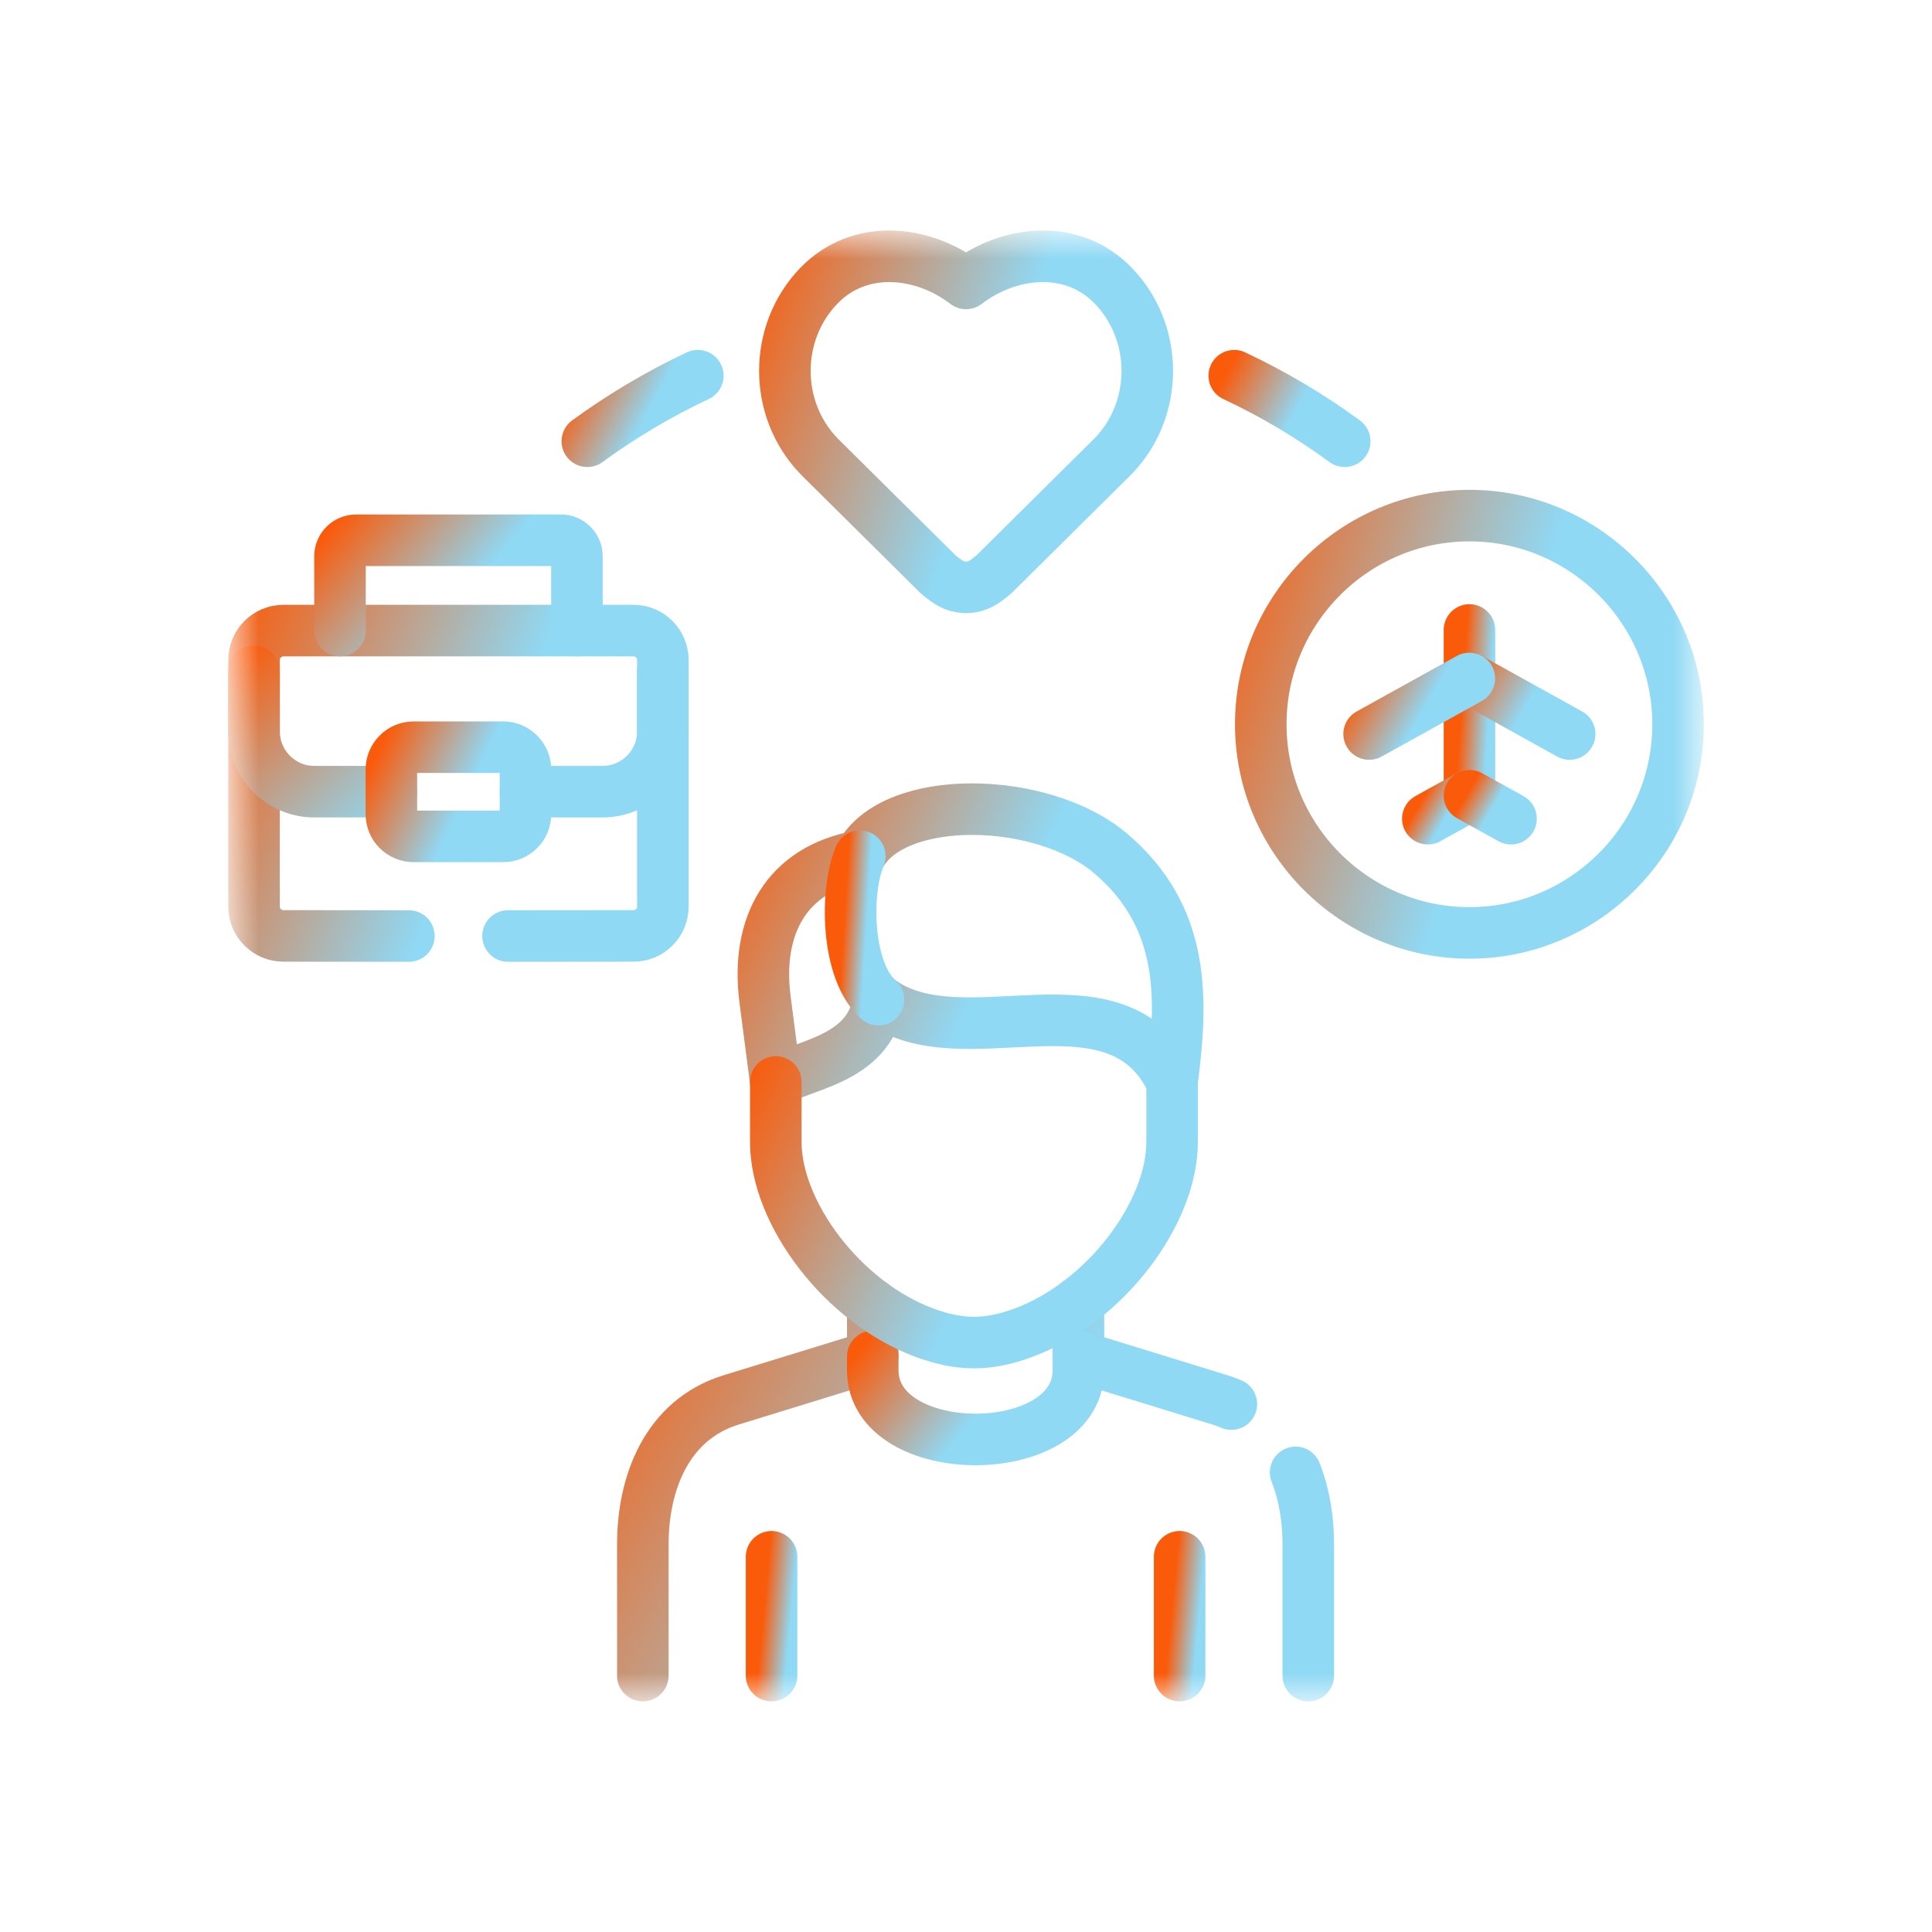 <svg width="56" height="56" viewBox="0 0 56 56" fill="none" xmlns="http://www.w3.org/2000/svg">
<mask id="mask0_836_558" style="mask-type:luminance" maskUnits="userSpaceOnUse" x="6" y="6" width="44" height="44">
<path d="M49.212 49.212V6.788H6.788V49.212H49.212Z" fill="white" stroke="white" stroke-width="0.1"/>
</mask>
<g mask="url(#mask0_836_558)">
<path d="M28.001 8.215C29.261 7.252 31.09 7.061 32.27 8.283C33.583 9.644 33.583 11.857 32.27 13.218L32.255 13.232L28.825 16.632C28.804 16.653 28.785 16.672 28.759 16.691C28.531 16.872 28.343 17.013 28.029 17.025H27.973C27.662 17.013 27.471 16.872 27.243 16.691C27.22 16.672 27.198 16.653 27.177 16.632L23.747 13.232C23.742 13.227 23.74 13.223 23.735 13.218C22.422 11.857 22.422 9.644 23.735 8.283C24.915 7.061 26.742 7.252 28.001 8.215Z" stroke="url(#paint0_linear_836_558)" stroke-width="1.494" stroke-miterlimit="10" stroke-linecap="round" stroke-linejoin="round"/>
<path d="M14.726 27.131L18.363 27.128C18.832 27.128 19.213 26.747 19.213 26.281V19.128C19.213 18.662 18.832 18.278 18.363 18.278H8.214C7.746 18.278 7.364 18.662 7.364 19.128V26.281C7.364 26.747 7.746 27.128 8.214 27.128L11.852 27.131" stroke="url(#paint1_linear_836_558)" stroke-width="1.494" stroke-miterlimit="10" stroke-linecap="round" stroke-linejoin="round"/>
<path d="M15.232 22.947H17.466C18.427 22.947 19.213 22.163 19.213 21.202V19.458M7.364 19.458V21.202C7.364 22.163 8.148 22.947 9.109 22.947H11.345" stroke="url(#paint2_linear_836_558)" stroke-width="1.494" stroke-miterlimit="10" stroke-linecap="round" stroke-linejoin="round"/>
<path d="M16.723 18.278V16.123C16.723 15.869 16.514 15.66 16.259 15.66H10.319C10.063 15.66 9.855 15.869 9.855 16.123V18.278" stroke="url(#paint3_linear_836_558)" stroke-width="1.494" stroke-miterlimit="10" stroke-linecap="round" stroke-linejoin="round"/>
<path d="M35.775 10.89C36.908 11.422 37.979 12.058 38.977 12.79" stroke="url(#paint4_linear_836_558)" stroke-width="1.494" stroke-miterlimit="10" stroke-linecap="round" stroke-linejoin="round"/>
<path d="M33.972 31.362C32.364 27.979 27.879 30.799 25.464 28.977C25.231 30.764 23.128 30.867 22.486 31.362L22.177 28.982C21.895 26.823 22.803 25.186 24.922 24.814C25.878 22.98 30.198 23.044 32.197 24.741C34.358 26.58 34.288 28.934 33.972 31.362Z" stroke="url(#paint5_linear_836_558)" stroke-width="1.494" stroke-miterlimit="10" stroke-linecap="round" stroke-linejoin="round"/>
<path d="M25.464 28.978C24.515 28.14 24.494 25.816 24.922 24.816" stroke="url(#paint6_linear_836_558)" stroke-width="1.494" stroke-miterlimit="10" stroke-linecap="round" stroke-linejoin="round"/>
<path d="M35.692 40.698C35.588 40.653 35.48 40.613 35.367 40.578L31.259 39.313V37.745M37.921 48.568V44.757C37.921 44.05 37.811 43.328 37.554 42.678M25.298 37.816V39.313L21.189 40.578C19.315 41.157 18.633 43.01 18.633 44.757V48.568" stroke="url(#paint7_linear_836_558)" stroke-width="1.494" stroke-miterlimit="10" stroke-linecap="round" stroke-linejoin="round"/>
<path d="M31.258 39.316V39.714C31.258 42.393 25.297 42.393 25.297 39.714V39.316" stroke="url(#paint8_linear_836_558)" stroke-width="1.494" stroke-miterlimit="10" stroke-linecap="round" stroke-linejoin="round"/>
<path d="M22.487 31.362V33.102C22.487 35.162 24.425 37.75 26.793 38.628C27.314 38.819 27.773 38.915 28.232 38.915C28.691 38.915 29.15 38.819 29.668 38.628C32.036 37.75 33.974 35.162 33.974 33.102V31.362" stroke="url(#paint9_linear_836_558)" stroke-width="1.494" stroke-miterlimit="10" stroke-linecap="round" stroke-linejoin="round"/>
<path d="M22.364 45.124V48.568" stroke="url(#paint10_linear_836_558)" stroke-width="1.494" stroke-miterlimit="10" stroke-linecap="round" stroke-linejoin="round"/>
<path d="M34.192 45.124V48.568" stroke="url(#paint11_linear_836_558)" stroke-width="1.494" stroke-miterlimit="10" stroke-linecap="round" stroke-linejoin="round"/>
<path d="M20.226 10.89C19.096 11.422 18.025 12.058 17.024 12.79" stroke="url(#paint12_linear_836_558)" stroke-width="1.494" stroke-miterlimit="10" stroke-linecap="round" stroke-linejoin="round"/>
<path d="M42.592 27.041C45.923 27.041 48.64 24.324 48.64 20.993C48.64 17.662 45.923 14.945 42.592 14.945C39.261 14.945 36.544 17.662 36.544 20.993C36.544 24.324 39.261 27.041 42.592 27.041Z" stroke="url(#paint13_linear_836_558)" stroke-width="1.494" stroke-miterlimit="10" stroke-linecap="round" stroke-linejoin="round"/>
<path d="M42.593 18.26V23.063" stroke="url(#paint14_linear_836_558)" stroke-width="1.494" stroke-miterlimit="10" stroke-linecap="round" stroke-linejoin="round"/>
<path d="M42.593 23.062L41.386 23.73" stroke="url(#paint15_linear_836_558)" stroke-width="1.494" stroke-miterlimit="10" stroke-linecap="round" stroke-linejoin="round"/>
<path d="M42.593 19.665L45.498 21.276" stroke="url(#paint16_linear_836_558)" stroke-width="1.494" stroke-miterlimit="10" stroke-linecap="round" stroke-linejoin="round"/>
<path d="M42.593 23.062L43.798 23.73" stroke="url(#paint17_linear_836_558)" stroke-width="1.494" stroke-miterlimit="10" stroke-linecap="round" stroke-linejoin="round"/>
<path d="M42.59 19.665L39.685 21.276" stroke="url(#paint18_linear_836_558)" stroke-width="1.494" stroke-miterlimit="10" stroke-linecap="round" stroke-linejoin="round"/>
<path d="M11.989 21.658H14.586C14.939 21.658 15.231 21.95 15.231 22.306V23.598C15.231 23.954 14.939 24.243 14.586 24.243H11.989C11.633 24.243 11.344 23.954 11.344 23.598V22.306C11.344 21.95 11.633 21.658 11.989 21.658Z" stroke="url(#paint19_linear_836_558)" stroke-width="1.494" stroke-miterlimit="10" stroke-linecap="round" stroke-linejoin="round"/>
</g>
<defs>
<linearGradient id="paint0_linear_836_558" x1="21.658" y1="8.041" x2="32.148" y2="11.73" gradientUnits="userSpaceOnUse">
<stop stop-color="#FA5B0B"/>
<stop offset="0.726" stop-color="#8FD9F5"/>
</linearGradient>
<linearGradient id="paint1_linear_836_558" x1="6.133" y1="18.842" x2="17.353" y2="23.667" gradientUnits="userSpaceOnUse">
<stop stop-color="#FA5B0B"/>
<stop offset="0.726" stop-color="#8FD9F5"/>
</linearGradient>
<linearGradient id="paint2_linear_836_558" x1="6.133" y1="19.68" x2="12.203" y2="26.303" gradientUnits="userSpaceOnUse">
<stop stop-color="#FA5B0B"/>
<stop offset="0.726" stop-color="#8FD9F5"/>
</linearGradient>
<linearGradient id="paint3_linear_836_558" x1="9.142" y1="15.826" x2="13.648" y2="19.624" gradientUnits="userSpaceOnUse">
<stop stop-color="#FA5B0B"/>
<stop offset="0.726" stop-color="#8FD9F5"/>
</linearGradient>
<linearGradient id="paint4_linear_836_558" x1="35.443" y1="11.011" x2="38.221" y2="12.515" gradientUnits="userSpaceOnUse">
<stop stop-color="#FA5B0B"/>
<stop offset="0.726" stop-color="#8FD9F5"/>
</linearGradient>
<linearGradient id="paint5_linear_836_558" x1="20.879" y1="23.958" x2="31.763" y2="29.268" gradientUnits="userSpaceOnUse">
<stop stop-color="#FA5B0B"/>
<stop offset="0.726" stop-color="#8FD9F5"/>
</linearGradient>
<linearGradient id="paint6_linear_836_558" x1="24.57" y1="25.081" x2="25.475" y2="25.138" gradientUnits="userSpaceOnUse">
<stop stop-color="#FA5B0B"/>
<stop offset="0.726" stop-color="#8FD9F5"/>
</linearGradient>
<linearGradient id="paint7_linear_836_558" x1="16.628" y1="38.435" x2="32.928" y2="47.767" gradientUnits="userSpaceOnUse">
<stop stop-color="#FA5B0B"/>
<stop offset="0.726" stop-color="#8FD9F5"/>
</linearGradient>
<linearGradient id="paint8_linear_836_558" x1="24.677" y1="39.47" x2="28.774" y2="42.728" gradientUnits="userSpaceOnUse">
<stop stop-color="#FA5B0B"/>
<stop offset="0.726" stop-color="#8FD9F5"/>
</linearGradient>
<linearGradient id="paint9_linear_836_558" x1="21.293" y1="31.844" x2="31.698" y2="36.927" gradientUnits="userSpaceOnUse">
<stop stop-color="#FA5B0B"/>
<stop offset="0.726" stop-color="#8FD9F5"/>
</linearGradient>
<linearGradient id="paint10_linear_836_558" x1="22.26" y1="45.343" x2="23.373" y2="45.447" gradientUnits="userSpaceOnUse">
<stop stop-color="#FA5B0B"/>
<stop offset="0.726" stop-color="#8FD9F5"/>
</linearGradient>
<linearGradient id="paint11_linear_836_558" x1="34.088" y1="45.343" x2="35.201" y2="45.447" gradientUnits="userSpaceOnUse">
<stop stop-color="#FA5B0B"/>
<stop offset="0.726" stop-color="#8FD9F5"/>
</linearGradient>
<linearGradient id="paint12_linear_836_558" x1="16.692" y1="11.011" x2="19.47" y2="12.515" gradientUnits="userSpaceOnUse">
<stop stop-color="#FA5B0B"/>
<stop offset="0.726" stop-color="#8FD9F5"/>
</linearGradient>
<linearGradient id="paint13_linear_836_558" x1="35.287" y1="15.716" x2="47.59" y2="19.668" gradientUnits="userSpaceOnUse">
<stop stop-color="#FA5B0B"/>
<stop offset="0.726" stop-color="#8FD9F5"/>
</linearGradient>
<linearGradient id="paint14_linear_836_558" x1="42.489" y1="18.566" x2="43.606" y2="18.641" gradientUnits="userSpaceOnUse">
<stop stop-color="#FA5B0B"/>
<stop offset="0.726" stop-color="#8FD9F5"/>
</linearGradient>
<linearGradient id="paint15_linear_836_558" x1="41.26" y1="23.104" x2="42.274" y2="23.693" gradientUnits="userSpaceOnUse">
<stop stop-color="#FA5B0B"/>
<stop offset="0.726" stop-color="#8FD9F5"/>
</linearGradient>
<linearGradient id="paint16_linear_836_558" x1="42.291" y1="19.768" x2="44.731" y2="21.182" gradientUnits="userSpaceOnUse">
<stop stop-color="#FA5B0B"/>
<stop offset="0.726" stop-color="#8FD9F5"/>
</linearGradient>
<linearGradient id="paint17_linear_836_558" x1="42.468" y1="23.104" x2="43.48" y2="23.691" gradientUnits="userSpaceOnUse">
<stop stop-color="#FA5B0B"/>
<stop offset="0.726" stop-color="#8FD9F5"/>
</linearGradient>
<linearGradient id="paint18_linear_836_558" x1="39.383" y1="19.768" x2="41.823" y2="21.182" gradientUnits="userSpaceOnUse">
<stop stop-color="#FA5B0B"/>
<stop offset="0.726" stop-color="#8FD9F5"/>
</linearGradient>
<linearGradient id="paint19_linear_836_558" x1="10.94" y1="21.823" x2="14.476" y2="23.531" gradientUnits="userSpaceOnUse">
<stop stop-color="#FA5B0B"/>
<stop offset="0.726" stop-color="#8FD9F5"/>
</linearGradient>
</defs>
</svg>
